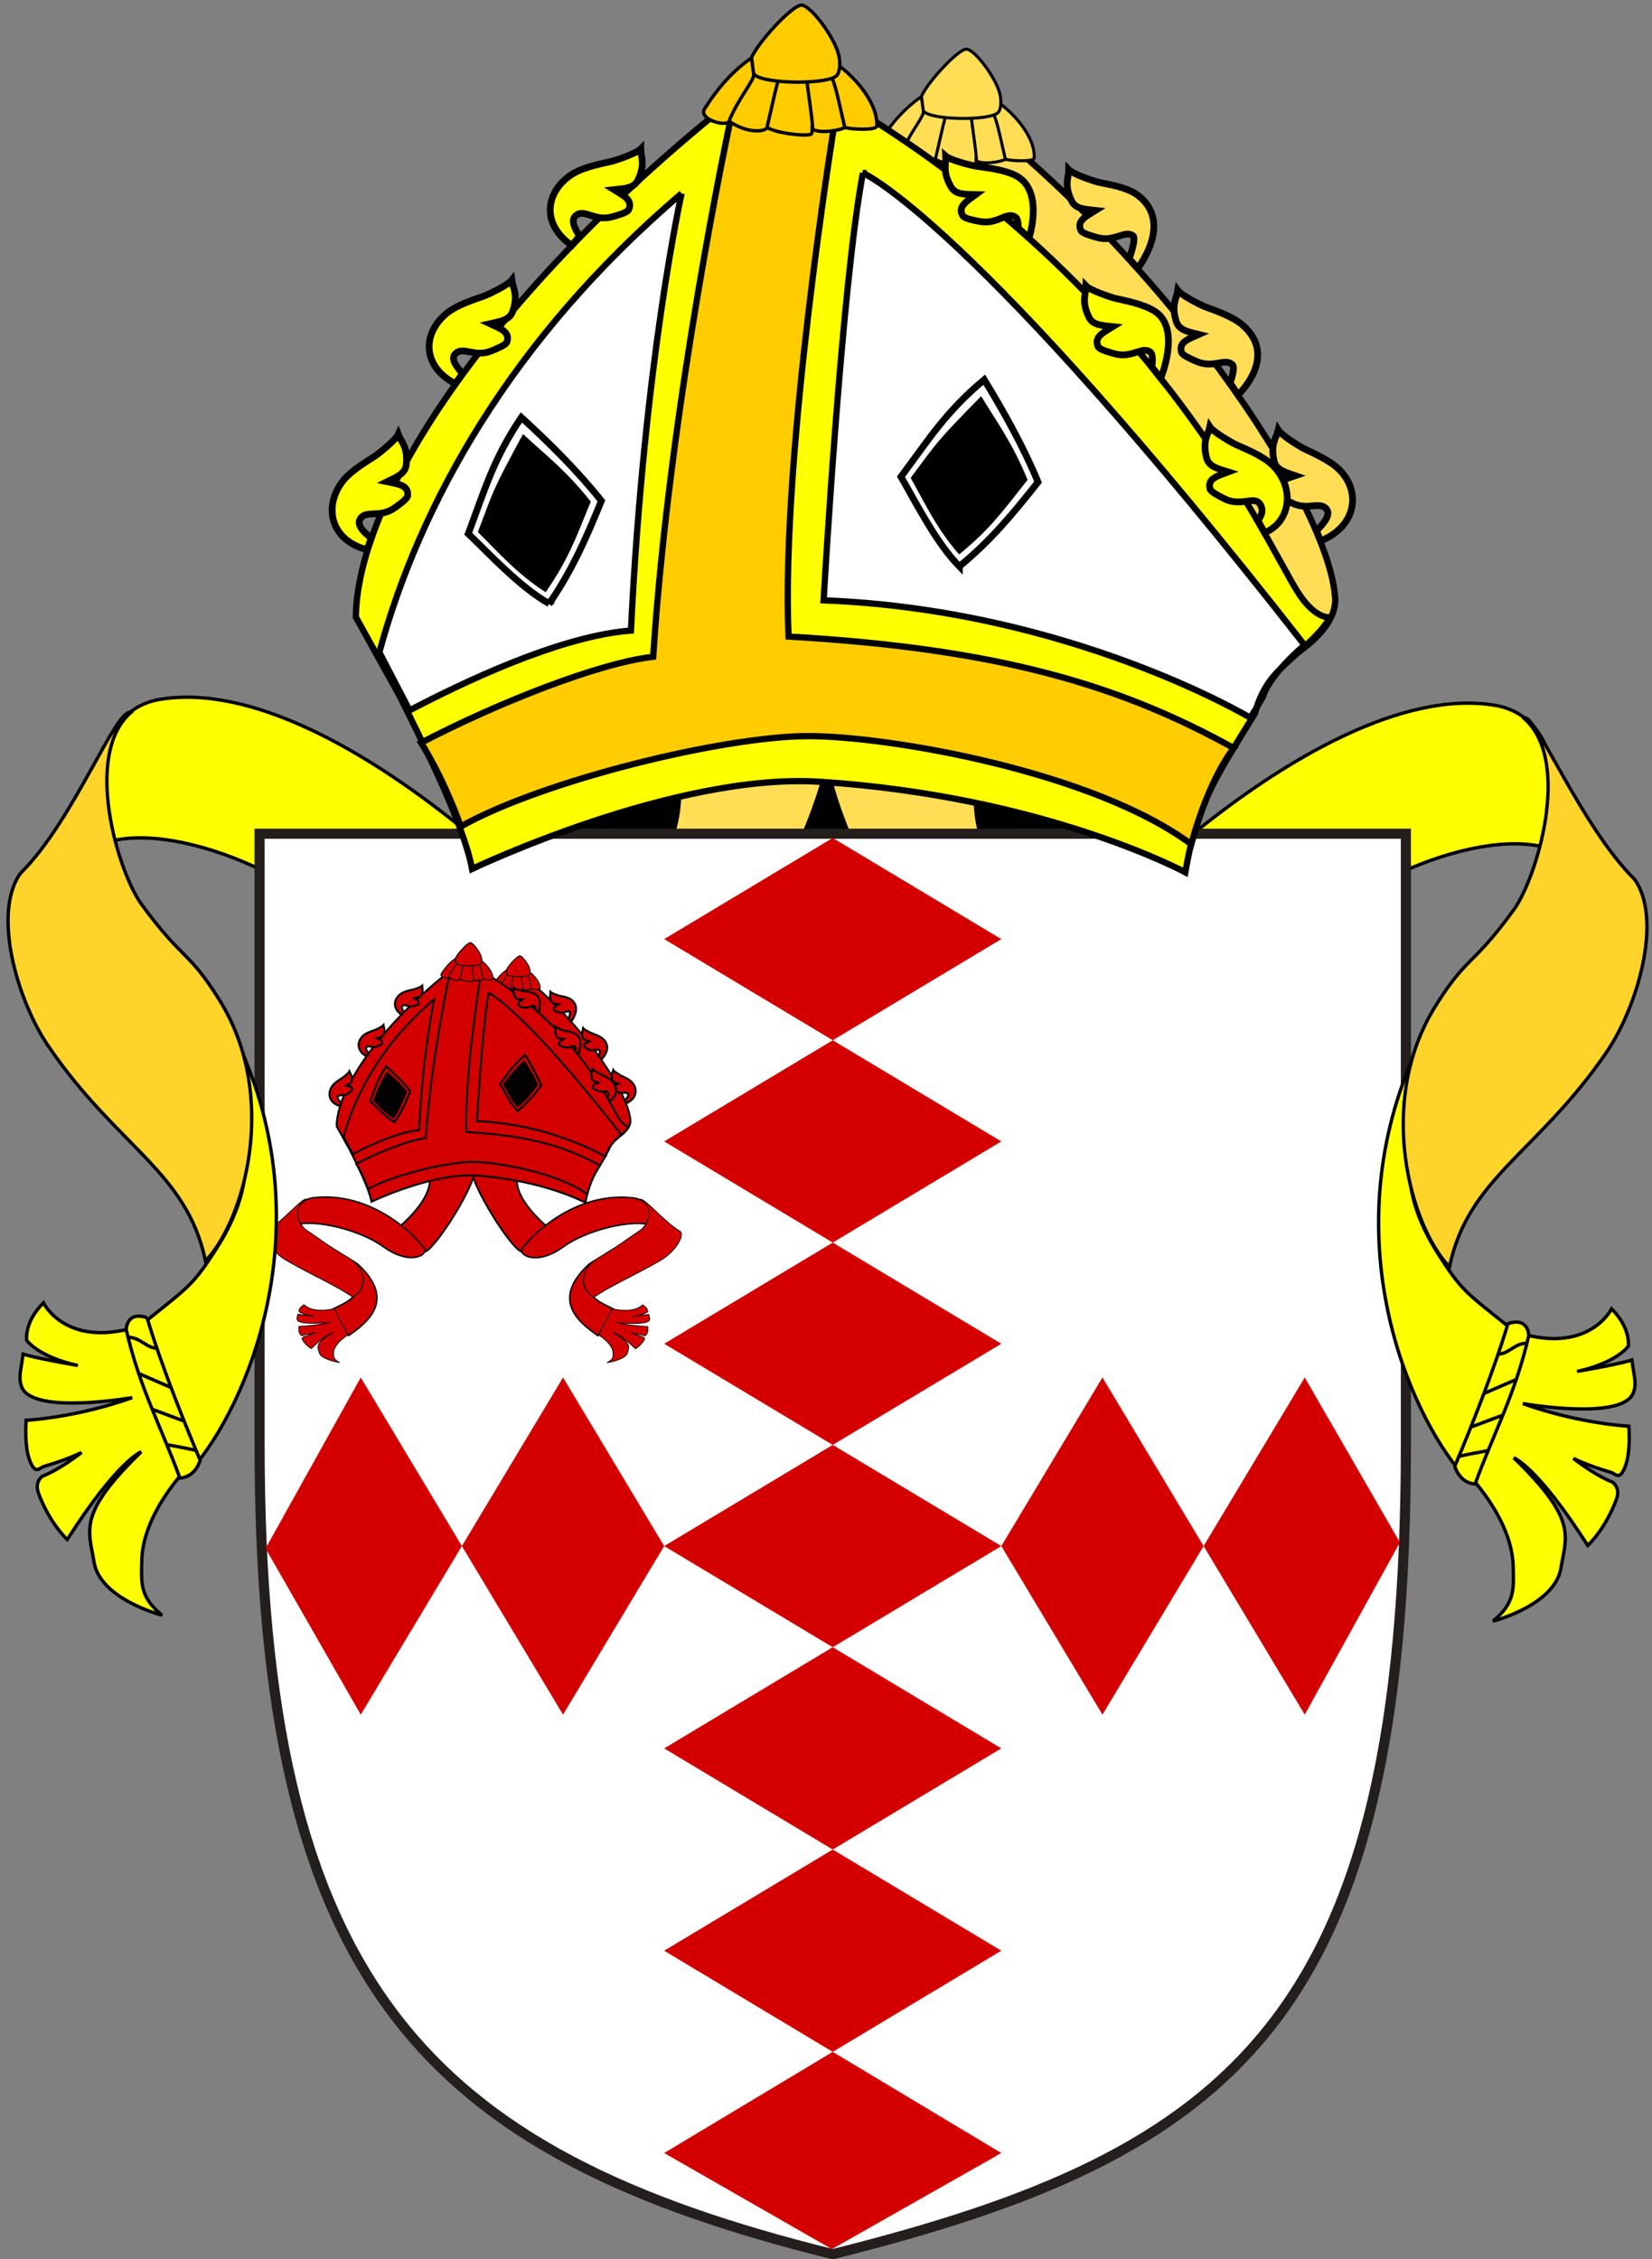 <?xml version="1.0" encoding="UTF-8" standalone="no"?>
<!-- Created with Inkscape (http://www.inkscape.org/) -->

<svg
   xmlns:dc="http://purl.org/dc/elements/1.1/"
   xmlns:cc="http://creativecommons.org/ns#"
   xmlns:rdf="http://www.w3.org/1999/02/22-rdf-syntax-ns#"
   xmlns:svg="http://www.w3.org/2000/svg"
   xmlns="http://www.w3.org/2000/svg"
   xmlns:sodipodi="http://sodipodi.sourceforge.net/DTD/sodipodi-0.dtd"
   xmlns:inkscape="http://www.inkscape.org/namespaces/inkscape"
   version="1.0"
   width="490"
   height="670"
   id="svg4872"
   sodipodi:version="0.32"
   inkscape:version="0.48.4 r9939"
   sodipodi:docname="Diocese of Southwark work.svg">
  <rect width="100%" height="100%" fill="#808080" stroke="none"/>
  <sodipodi:namedview
     inkscape:window-height="1005"
     inkscape:window-width="1920"
     inkscape:pageshadow="2"
     inkscape:pageopacity="0.0"
     borderopacity="1.0"
     bordercolor="#666666"
     pagecolor="#ffffff"
     id="base"
     inkscape:zoom="1"
     inkscape:cx="143.13782"
     inkscape:cy="352.75812"
     inkscape:window-x="-9"
     inkscape:window-y="-9"
     inkscape:current-layer="svg4872"
     showgrid="false"
     inkscape:window-maximized="1"
     showguides="true"
     inkscape:guide-bbox="true">
    <inkscape:grid
       type="xygrid"
       id="grid3043"
       empspacing="5"
       visible="true"
       enabled="true"
       snapvisiblegridlinesonly="true" />
  </sodipodi:namedview>
  <defs
     id="defs4874" />
  <path
     sodipodi:type="arc"
     style="fill:#000000;fill-opacity:1;stroke:none"
     id="path3648"
     sodipodi:cx="259"
     sodipodi:cy="312"
     sodipodi:rx="103"
     sodipodi:ry="33"
     d="m 362,312 a 103,33 0 1 1 -206,0 103,33 0 1 1 206,0 z"
     transform="translate(-15,-58.5)" />
  <g
     transform="matrix(5.319,0,0,5.319,-9.412,3.316)"
     style="fill:#f7d917;fill-opacity:1;stroke:#000000;stroke-width:0.35;stroke-miterlimit:4;stroke-opacity:1;stroke-dasharray:none"
     id="g2081-4">
    <a
       transform="translate(0,0.746)"
       style="fill:#f7d917;fill-opacity:1;stroke:#000000;stroke-width:0.35;stroke-miterlimit:4;stroke-opacity:1;stroke-dasharray:none"
       id="a2083-46" />
    <path
       inkscape:connector-curvature="0"
       d="m 30.155,57.166 8.389,1.928 c 1.433,0.329 8.333,-11.987 9.345,-16.867 l -8.326,0.913 c 0.452,5.362 -6.446,11.716 -9.409,14.027 z"
       style="fill:#ffdd55;fill-opacity:1;fill-rule:evenodd;stroke:#000000;stroke-width:0.35;stroke-linecap:butt;stroke-linejoin:miter;stroke-miterlimit:4;stroke-opacity:1;stroke-dasharray:none"
       id="path2087-0"
       sodipodi:nodetypes="csccc" />
    <path
       style="fill:#ffff00;fill-opacity:1;fill-rule:evenodd;stroke:#000000;stroke-width:0.188;stroke-linecap:butt;stroke-linejoin:miter;stroke-miterlimit:4;stroke-opacity:1;stroke-dasharray:none"
       d="m 6.957,46.652 c 3.567,-1.924 12.037,1.32 16.427,6.466 5.103,5.983 16.569,7.039 15.812,5.319 C 36.94,53.316 20.863,36.67 10.691,38.37 8.552,38.727 7.413,40.597 7.409,42.998 z"
       id="path2089-6"
       inkscape:connector-curvature="0"
       sodipodi:nodetypes="cssscc" />
  </g>
  <g
     transform="matrix(-5.319,0,0,5.319,500.294,5.079)"
     style="fill:#f7d917;fill-opacity:1;stroke:#000000;stroke-width:0.35;stroke-miterlimit:4;stroke-opacity:1;stroke-dasharray:none"
     id="g2081-4-6">
    <a
       transform="translate(0,0.746)"
       style="fill:#f7d917;fill-opacity:1;stroke:#000000;stroke-width:0.35;stroke-miterlimit:4;stroke-opacity:1;stroke-dasharray:none"
       id="a2083-46-5" />
    <path
       inkscape:connector-curvature="0"
       d="m 30.155,57.166 8.389,1.928 c 1.433,0.329 8.333,-11.987 9.345,-16.867 l -8.326,0.913 c 0.452,5.362 -6.446,11.716 -9.409,14.027 z"
       style="fill:#ffdd55;fill-opacity:1;fill-rule:evenodd;stroke:#000000;stroke-width:0.35;stroke-linecap:butt;stroke-linejoin:miter;stroke-miterlimit:4;stroke-opacity:1;stroke-dasharray:none"
       id="path2087-0-7"
       sodipodi:nodetypes="csccc" />
    <path
       style="fill:#ffff00;fill-opacity:1;fill-rule:evenodd;stroke:#000000;stroke-width:0.188;stroke-linecap:butt;stroke-linejoin:miter;stroke-miterlimit:4;stroke-opacity:1;stroke-dasharray:none"
       d="m 6.957,46.652 c 3.567,-1.924 12.037,1.32 16.427,6.466 5.103,5.983 16.569,7.039 15.812,5.319 C 36.94,53.316 20.863,36.67 10.691,38.37 8.552,38.727 7.413,40.597 7.409,42.998 z"
       id="path2089-6-5"
       inkscape:connector-curvature="0"
       sodipodi:nodetypes="cssscc" />
  </g>
  <path
     id="path11078"
     style="fill:#ffffff;fill-opacity:1;fill-rule:evenodd;stroke:#241f1c;stroke-width:3;stroke-linecap:butt;stroke-linejoin:miter;stroke-miterlimit:4;stroke-opacity:1;stroke-dasharray:none"
     d="m 77,247.25 340,0 0,181.25 c 0,170 -50.616,210.15 -170,240 -120.616,-29.85 -170,-80 -170,-240 z"
     inkscape:connector-curvature="0"
     sodipodi:nodetypes="ccscsc" />
  <g
     transform="matrix(4.989,1.337,-1.377,5.138,-855.593,-319.79)"
     style="fill:#f7d917;fill-opacity:1;stroke-width:0.355;stroke-miterlimit:4;stroke-dasharray:none"
     id="g2091-6">
    <g
       transform="matrix(0.94,0,0,1,4.152,-2.017)"
       style="fill:#f7d917;fill-opacity:1;stroke-width:0.366;stroke-miterlimit:4;stroke-dasharray:none"
       id="g2095-1" />
  </g>
  <g
     transform="matrix(-5.319,0,0,5.319,492.815,3.316)"
     style="fill:#f7d917;fill-opacity:1;stroke:#000000;stroke-width:0.35;stroke-miterlimit:4;stroke-opacity:1;stroke-dasharray:none"
     id="g2113-4">
    <a
       transform="translate(0,0.746)"
       style="fill:#f7d917;fill-opacity:1;stroke:#000000;stroke-width:0.35;stroke-miterlimit:4;stroke-opacity:1;stroke-dasharray:none"
       id="a2115-9" />
  </g>
  <g
     transform="matrix(-4.989,1.337,1.377,5.138,1338.996,-319.79)"
     style="fill:#f7d917;fill-opacity:1;stroke-width:0.355;stroke-miterlimit:4;stroke-dasharray:none"
     id="g2123-6">
    <g
       transform="matrix(0.94,0,0,1,4.152,-2.017)"
       style="fill:#f7d917;fill-opacity:1;stroke-width:0.366;stroke-miterlimit:4;stroke-dasharray:none"
       id="g2127-3" />
  </g>
  <path
     style="fill:#ffff00;stroke:#000000;stroke-width:1px;stroke-linecap:butt;stroke-linejoin:miter;stroke-opacity:1"
     d="m 42.748,392.739 c -22.804,8.132 -29.875,-6.364 -29.875,-6.364 -5.834,5.834 -4.95,11.137 -4.95,11.137 4.596,5.48 15.203,7.425 15.203,7.425 -12.551,-2.121 -16.263,-3.359 -16.263,-3.359 -0.639,4.671 -1.542,7.159 -0.354,9.899 3.534,8.15 32.704,3.005 32.704,3.005 -16.794,6.01 -31.466,6.718 -31.466,6.718 -0.236,4.184 -0.194,9.298 1.414,12.728 1.562,3.33 2.524,1.328 4.066,0.884 6.802,-1.957 10.96,-4.066 10.96,-4.066 -7.071,5.48 -11.667,7.071 -11.667,7.071 -1.591,1.414 -1.801,3.149 -1.061,5.127 3.371,9.008 8.485,13.612 8.485,13.612 15.026,-23.511 21.92,-25.986 21.92,-25.986 -18.915,18.385 -15.56,23.056 -13.965,32.704 1.825,11.043 20.153,15.733 20.153,15.733 -6.697,-5.455 -6.124,-9.751 -6.01,-16.087 0.265,-14.756 14.319,-28.461 14.319,-28.461 z"
     id="path3137-8"
     inkscape:connector-curvature="0"
     sodipodi:nodetypes="cccccsccssccsccscscc" />
  <path
     style="fill:#d40000;fill-opacity:1;stroke:none"
     d="m 247,308.5 -50,-30 50,-30 50,30 z"
     id="path3032"
     inkscape:connector-curvature="0"
     sodipodi:nodetypes="ccccc" />
  <path
     style="fill:#d40000;fill-opacity:1;stroke:none"
     d="m 247,368.5 -50,-30 50,-30 50,30 z"
     id="path3032-7"
     inkscape:connector-curvature="0"
     sodipodi:nodetypes="ccccc" />
  <path
     style="fill:#d40000;fill-opacity:1;stroke:none"
     d="m 247,428.5 -50,-30 50,-30 50,30 z"
     id="path3032-4"
     inkscape:connector-curvature="0"
     sodipodi:nodetypes="ccccc" />
  <path
     style="fill:#d40000;fill-opacity:1;stroke:none"
     d="m 247,488.5 -50,-30 50,-30 50,30 z"
     id="path3032-0"
     inkscape:connector-curvature="0"
     sodipodi:nodetypes="ccccc" />
  <path
     style="fill:#d40000;fill-opacity:1;stroke:none"
     d="m 247,548.5 -50,-30 50,-30 50,30 z"
     id="path3032-9"
     inkscape:connector-curvature="0"
     sodipodi:nodetypes="ccccc" />
  <path
     style="fill:#d40000;fill-opacity:1;stroke:none"
     d="m 247,608.5 -50,-30 50,-30 50,30 z"
     id="path3032-48"
     inkscape:connector-curvature="0"
     sodipodi:nodetypes="ccccc" />
  <path
     style="fill:#d40000;fill-opacity:1;stroke:none"
     d="M 246.75,667 197,638.5 l 50,-30 50,30 z"
     id="path3032-8"
     inkscape:connector-curvature="0"
     sodipodi:nodetypes="ccccc" />
  <path
     style="fill:#d40000;fill-opacity:1;stroke:none"
     d="m 327,508.5 -30,-50 30,-50 30,50 z"
     id="path3032-0-2"
     inkscape:connector-curvature="0"
     sodipodi:nodetypes="ccccc" />
  <path
     style="fill:#d40000;fill-opacity:1;stroke:none"
     d="m 387,508.5 -30,-50 30,-50 28.232,48.939 z"
     id="path3032-0-4"
     inkscape:connector-curvature="0"
     sodipodi:nodetypes="ccccc" />
  <path
     style="fill:#d40000;fill-opacity:1;stroke:none"
     d="M 107,508.5 78.768,459.207 107,408.5 l 30,50 z"
     id="path3032-0-2-5"
     inkscape:connector-curvature="0"
     sodipodi:nodetypes="ccccc" />
  <path
     style="fill:#d40000;fill-opacity:1;stroke:none"
     d="m 167,508.5 -30,-50 30,-50 30,50 z"
     id="path3032-0-4-5"
     inkscape:connector-curvature="0"
     sodipodi:nodetypes="ccccc" />
  <g
     style="fill:#ffcc00;stroke:#000000;stroke-width:0.35;stroke-miterlimit:4;stroke-opacity:1;stroke-dasharray:none"
     id="g3061"
     transform="matrix(5.319,0,0,5.319,536.136,-18.299)" />
  <g
     id="g3832"
     transform="translate(-3,-31.5)" />
  <g
     transform="matrix(0.961,0.277,-0.277,0.961,201.121,-235.465)"
     id="g3832-7" />
  <path
     sodipodi:nodetypes="csccc"
     id="path2087-5-9"
     style="fill:#d40000;fill-opacity:1;fill-rule:evenodd;stroke:#000000;stroke-width:0.519;stroke-linecap:butt;stroke-linejoin:miter;stroke-miterlimit:4;stroke-opacity:1;stroke-dasharray:none"
     d="m 168.373,368.563 -13.405,2.652 c -2.29,0.453 -13.316,-16.491 -14.933,-23.205 l 13.303,1.255 c -0.722,7.377 10.299,16.118 15.034,19.297 z"
     inkscape:connector-curvature="0" />
  <g
     id="g3297"
     transform="matrix(0.3,0,0,0.3,32.638,404.618)">
    <path
       id="path2147-1"
       style="fill:#d40000;fill-opacity:1;fill-rule:evenodd;stroke:#000000;stroke-width:1.862;stroke-linecap:butt;stroke-linejoin:miter;stroke-miterlimit:4;stroke-opacity:1;stroke-dasharray:none"
       d="m 274.603,-228.359 c 22.489,-55.56 108.32,-164.321 125.152,-162.109 63.853,47.341 113.379,121.614 114.8,149.856 -0.301,26.748 -96.228,47.798 -138.576,45.282 l -66.804,-3.969 z"
       inkscape:connector-curvature="0"
       sodipodi:nodetypes="cccscc" />
    <g
       style="fill:#d40000;fill-opacity:1"
       transform="matrix(0.9,0,0,0.9,-785.594,-414.675)"
       id="g4047-1-7">
      <path
         sodipodi:nodetypes="ccccccsscccsccccccccccccc"
         inkscape:connector-curvature="0"
         id="path3992-1-4"
         transform="translate(-20.25,-18.25)"
         d="m 1321.938,64.312 c 2.631,-6.258 6.768,-11.099 7.156,-13.125 m 0,0 -0.031,-0.906 c 0.091,0.283 0.221,0.533 0.406,0.688 3.32,2.753 21.895,2.849 24.312,0.125 0.965,-1.087 1.085,-4.017 0.5,-6.25 -1.435,-5.475 -8.309,-14.5 -10.969,-14.594 -2.774,-0.098 -13.269,11.422 -14.875,15.688 0.422,2.997 0.427,2.715 0.594,4.25 L 1328.5,45.875 c -5.245,3.616 -9.661,8.391 -13.938,15.094 -1.97,3.088 6.269,5.506 7.25,3.719 6.058,4.039 11.034,2.93 11.297,1.812 2.038,1.504 10.633,2.788 13.016,2.031 0.25,-0.079 0.347,-0.7 0.344,-1.625 1.8,1.577 8.326,0.521 9.625,-0.375 2.153,0.599 9.445,0.891 9.531,-0.406 0.403,-6.056 -5.34,-13.5 -11.188,-17.875 m -21.312,17.969 c 1.071,-4.413 2.196,-9.862 3.156,-13.344 m 19.813,13.406 c -0.769,-2.925 -2.501,-11.909 -3.688,-14.188 m -5.812,14.688 c -0.117,-3.34 -1.349,-10.637 -1.625,-13.594"
         style="fill:#d40000;fill-opacity:1;stroke:#000000;stroke-width:1px;stroke-linecap:butt;stroke-linejoin:miter;stroke-opacity:1" />
    </g>
    <path
       sodipodi:nodetypes="ccscccccc"
       inkscape:connector-curvature="0"
       id="path3079-0"
       d="m 226.888,-231.173 c 13.409,23.818 15.323,28.561 15.323,28.561 67.322,-30.743 90.229,-31.625 96.49,-32.157 22.854,-1.941 86.128,3.412 149.01,32.419 4.672,-9.495 6.793,-12.677 6.793,-12.677 7.343,-10.818 13.884,-13.646 13.884,-13.646 -72.3,-110.438 -137,-146.5 -137,-146.5 -38.782,-0.096 -46.5,4.5 -46.5,4.5 -66.534,46.869 -98,139.5 -98,139.5 z"
       style="fill:#d40000;fill-opacity:1;stroke:#000000;stroke-width:1px;stroke-linecap:butt;stroke-linejoin:miter;stroke-opacity:1" />
    <g
       style="fill:#d40000;fill-opacity:1"
       id="g4022-9"
       transform="translate(-442.612,-435.173)">
      <g
         style="fill:#d40000;fill-opacity:1"
         id="g3919-4">
        <g
           id="g2077-8"
           style="fill:#d40000;fill-opacity:1;stroke-width:0.35;stroke-miterlimit:4;stroke-dasharray:none"
           transform="matrix(5.319,0,0,5.319,-602.552,-60.705)">
          <g
             id="g2079-8"
             style="fill:#d40000;fill-opacity:1;stroke-width:0.35;stroke-miterlimit:4;stroke-dasharray:none">
            <g
               id="g2081-2"
               style="fill:#d40000;fill-opacity:1;stroke:#000000;stroke-width:0.35;stroke-miterlimit:4;stroke-opacity:1;stroke-dasharray:none"
               transform="translate(216.353,15.512)">
              <a
                 id="a2083-4"
                 style="fill:#d40000;fill-opacity:1;stroke:#000000;stroke-width:0.35;stroke-miterlimit:4;stroke-opacity:1;stroke-dasharray:none"
                 transform="translate(0,0.746)" />
              <path
                 sodipodi:nodetypes="csccc"
                 id="path2087-5"
                 style="fill:#d40000;fill-opacity:1;fill-rule:evenodd;stroke:#000000;stroke-width:0.325;stroke-linecap:butt;stroke-linejoin:miter;stroke-miterlimit:4;stroke-opacity:1;stroke-dasharray:none"
                 d="m 30.143,55.095 8.401,1.662 c 1.435,0.284 8.345,-10.335 9.358,-14.542 l -8.337,0.787 c 0.452,4.623 -6.455,10.101 -9.422,12.094 z"
                 inkscape:connector-curvature="0" />
              <path
                 sodipodi:nodetypes="ssccscssss"
                 id="path2089-5"
                 style="fill:#d40000;fill-opacity:1;fill-rule:evenodd;stroke:#000000;stroke-width:0.275;stroke-linecap:butt;stroke-linejoin:miter;stroke-miterlimit:4;stroke-opacity:1;stroke-dasharray:none"
                 d="m 18.452,54.403 c 2.91,1.851 12.282,5.977 7.335,10.395 -1.481,1.322 -1.786,1.422 -4.173,2.61 l 2.899,4.956 c 3.063,-2.181 9.005,-6.349 1.865,-13.111 -2.054,-1.945 -14.7,-6.028 -11.919,-7.417 3.574,-1.188 12.058,0.815 16.455,3.993 5.112,3.695 8.437,1.445 7.678,0.382 -2.259,-3.163 -10.203,-10.54 -20.393,-9.49 -4.284,0.441 -4.564,4.619 0.251,7.682 z"
                 inkscape:connector-curvature="0" />
            </g>
            <g
               id="g2091-1"
               style="fill:#d40000;fill-opacity:1;stroke-width:0.355;stroke-miterlimit:4;stroke-dasharray:none"
               transform="matrix(0.938,0.251,-0.259,0.966,57.265,-45.235)">
              <g
                 id="g2095-7"
                 style="fill:#d40000;fill-opacity:1;stroke-width:0.366;stroke-miterlimit:4;stroke-dasharray:none"
                 transform="matrix(0.94,0,0,1,4.152,-2.017)" />
            </g>
          </g>
          <g
             id="g2111-1"
             style="fill:#d40000;fill-opacity:1;stroke-width:0.35;stroke-miterlimit:4;stroke-dasharray:none"
             transform="matrix(-1,0,0,1,527.128,0)">
            <g
               id="g2113-1"
               style="fill:#d40000;fill-opacity:1;stroke:#000000;stroke-width:0.35;stroke-miterlimit:4;stroke-opacity:1;stroke-dasharray:none"
               transform="translate(216.353,15.512)">
              <a
                 id="a2115-52"
                 style="fill:#d40000;fill-opacity:1;stroke:#000000;stroke-width:0.35;stroke-miterlimit:4;stroke-opacity:1;stroke-dasharray:none"
                 transform="translate(0,0.746)" />
            </g>
            <g
               id="g2123-7"
               style="fill:#d40000;fill-opacity:1;stroke-width:0.355;stroke-miterlimit:4;stroke-dasharray:none"
               transform="matrix(0.938,0.251,-0.259,0.966,57.265,-45.235)">
              <g
                 id="g2127-6"
                 style="fill:#d40000;fill-opacity:1;stroke-width:0.366;stroke-miterlimit:4;stroke-dasharray:none"
                 transform="matrix(0.94,0,0,1,4.152,-2.017)" />
            </g>
          </g>
        </g>
        <path
           sodipodi:nodetypes="sccsscs"
           inkscape:connector-curvature="0"
           id="path3049-14"
           d="m 617.96,332.969 c -15.938,-8.806 -26.03,-26.151 -20.188,-29.694 15.935,-9.666 35.535,-33.697 38.959,-31.223 -14.285,7.715 -7.928,25.147 -0.708,29.913 13.34,8.806 23.584,17.065 40.021,26.419 24.836,14.134 17.472,34.934 6.552,40.284 -17.59,-12.045 -38.191,-20.488 -64.636,-35.699 z"
           style="fill:#d40000;fill-opacity:1;stroke:#000000;stroke-width:0.787px;stroke-linecap:butt;stroke-linejoin:miter;stroke-opacity:1" />
        <path
           sodipodi:nodetypes="cccccsccssccsccscscc"
           inkscape:connector-curvature="0"
           id="path3137-2"
           d="m 664.356,380.13 c -22.844,5.022 -29.927,-3.93 -29.927,-3.93 -5.844,3.603 -4.958,6.878 -4.958,6.878 4.604,3.384 15.229,4.585 15.229,4.585 -12.573,-1.31 -16.292,-2.074 -16.292,-2.074 -0.64,2.884 -1.545,4.421 -0.354,6.114 3.54,5.033 32.761,1.856 32.761,1.856 -16.823,3.712 -31.521,4.148 -31.521,4.148 -0.236,2.584 -0.195,5.742 1.417,7.86 1.565,2.057 2.528,0.82 4.073,0.546 6.813,-1.209 10.979,-2.511 10.979,-2.511 -7.083,3.384 -11.688,4.367 -11.688,4.367 -1.594,0.873 -1.804,1.944 -1.063,3.166 3.377,5.563 8.5,8.406 8.5,8.406 15.052,-14.52 21.958,-16.048 21.958,-16.048 -18.948,11.354 -15.587,14.239 -13.99,20.196 1.828,6.82 20.188,9.716 20.188,9.716 -6.709,-3.369 -6.135,-6.022 -6.021,-9.934 0.265,-9.113 14.344,-17.576 14.344,-17.576 z"
           style="fill:#d40000;fill-opacity:1;stroke:#000000;stroke-width:0.787px;stroke-linecap:butt;stroke-linejoin:miter;stroke-opacity:1" />
      </g>
      <g
         style="fill:#d40000;fill-opacity:1"
         transform="matrix(-1,0,0,1,1609.301,0)"
         id="g3919-1-7">
        <g
           id="g2077-7-6"
           style="fill:#d40000;fill-opacity:1;stroke-width:0.35;stroke-miterlimit:4;stroke-dasharray:none"
           transform="matrix(5.319,0,0,5.319,-602.552,-60.705)">
          <g
             id="g2079-4-1"
             style="fill:#d40000;fill-opacity:1;stroke-width:0.35;stroke-miterlimit:4;stroke-dasharray:none">
            <g
               id="g2081-0-8"
               style="fill:#d40000;fill-opacity:1;stroke:#000000;stroke-width:0.35;stroke-miterlimit:4;stroke-opacity:1;stroke-dasharray:none"
               transform="translate(216.353,15.512)">
              <a
                 id="a2083-9-9"
                 style="fill:#d40000;fill-opacity:1;stroke:#000000;stroke-width:0.35;stroke-miterlimit:4;stroke-opacity:1;stroke-dasharray:none"
                 transform="translate(0,0.746)" />
            </g>
            <g
               id="g2091-8-9"
               style="fill:#d40000;fill-opacity:1;stroke-width:0.355;stroke-miterlimit:4;stroke-dasharray:none"
               transform="matrix(0.938,0.251,-0.259,0.966,57.265,-45.235)">
              <g
                 id="g2095-2-5"
                 style="fill:#d40000;fill-opacity:1;stroke-width:0.366;stroke-miterlimit:4;stroke-dasharray:none"
                 transform="matrix(0.94,0,0,1,4.152,-2.017)" />
            </g>
          </g>
          <g
             id="g2111-4-4"
             style="fill:#d40000;fill-opacity:1;stroke-width:0.35;stroke-miterlimit:4;stroke-dasharray:none"
             transform="matrix(-1,0,0,1,527.128,0)">
            <g
               id="g2113-5-3"
               style="fill:#d40000;fill-opacity:1;stroke:#000000;stroke-width:0.35;stroke-miterlimit:4;stroke-opacity:1;stroke-dasharray:none"
               transform="translate(216.353,15.512)">
              <a
                 id="a2115-5-1"
                 style="fill:#d40000;fill-opacity:1;stroke:#000000;stroke-width:0.35;stroke-miterlimit:4;stroke-opacity:1;stroke-dasharray:none"
                 transform="translate(0,0.746)" />
            </g>
            <g
               id="g2123-1-2"
               style="fill:#d40000;fill-opacity:1;stroke-width:0.355;stroke-miterlimit:4;stroke-dasharray:none"
               transform="matrix(0.938,0.251,-0.259,0.966,57.265,-45.235)">
              <g
                 id="g2127-7-3"
                 style="fill:#d40000;fill-opacity:1;stroke-width:0.366;stroke-miterlimit:4;stroke-dasharray:none"
                 transform="matrix(0.94,0,0,1,4.152,-2.017)" />
            </g>
          </g>
        </g>
      </g>
    </g>
    <g
       transform="matrix(5.319,0,0,5.319,96.525,-421.972)"
       id="g3061-4"
       style="fill:#d40000;fill-opacity:1;stroke:#000000;stroke-width:0.35;stroke-miterlimit:4;stroke-opacity:1;stroke-dasharray:none">
      <path
         sodipodi:nodetypes="ccccsccscsccccccccccccc"
         inkscape:connector-curvature="0"
         id="path2149-7-2"
         transform="matrix(0.188,0,0,0.188,-101.362,-2.482)"
         d="m 791.781,36.094 c -77.332,57.788 -124.636,124.565 -125.125,163.625 l 13.062,23.562 c 5.969,12.041 18.938,37.584 21.406,51.125 0,0 60.055,-28.632 103.156,-25.844 66.678,4.314 108.406,26.844 108.406,26.844 3.399,-19.777 8.267,-27.048 20.718,-47.222 0,0 1.258,-6.656 6.521,-12.12 5.263,-5.464 12.409,-10.444 15.699,-16.282 0,0 -4.195,0.768 -9.312,-7.062 C 936.119,177.12 900.496,92.48 791.781,36.094 z m 25.278,31.932 c 0,0 32.169,13.609 130.987,140.005 0,0 -10.238,8.472 -12.359,15.366 0,0 -1.938,3.364 -3.706,6.192 0,0 -53.393,-32.002 -126.578,-34.831 0,0 5.292,-93.321 11.656,-126.732 z m -53.778,6.068 c 0,0 -11.083,49.261 -15.031,129.625 -18.019,1.401 -42.524,11.594 -65.344,23.5 -0.161,-0.067 -0.339,-0.121 -0.5,-0.188 l -8.781,-16.875 c 11.857,-43.585 38.908,-92.831 89.656,-136.062 z"
         style="fill:#d40000;fill-opacity:1;fill-rule:evenodd;stroke:#000000;stroke-width:1.862;stroke-linecap:butt;stroke-linejoin:miter;stroke-miterlimit:4;stroke-opacity:1;stroke-dasharray:none" />
    </g>
    <path
       sodipodi:nodetypes="cssccsccscc"
       inkscape:connector-curvature="0"
       id="path3069-1-4-7"
       d="m 228.594,-258.867 c -1.383,-1.158 -4.71,-3.67 -3.156,-5.859 1.805,-2.543 5.705,0.009 10.147,-3.134 1.897,-1.342 3.498,-2.598 3.818,-3.461 0.392,-3.327 -2.779,-3.556 -6.116,-4.262 2.841,-1.405 5.451,-2.387 5.716,-5.094 0.517,-5.272 -1.538,-6.74 -2.374,-8.966 -0.681,1.541 -5.268,5.322 -6.841,6.398 -1.82,1.235 -7.243,4.291 -9.796,7.71 -5.595,7.491 -3.407,17.319 7.381,20.118 z"
       style="fill:#d40000;fill-opacity:1;stroke:#000000;stroke-width:2;stroke-linecap:butt;stroke-linejoin:miter;stroke-miterlimit:4;stroke-opacity:1;stroke-dasharray:none" />
    <path
       sodipodi:nodetypes="cssccsccscc"
       inkscape:connector-curvature="0"
       id="path3069-1-7-7"
       d="m 255.669,-307.642 c -1.08,-1.445 -3.984,-4.266 -1.969,-6.04 2.341,-2.061 5.55,1.318 10.595,-0.721 2.154,-0.871 4.001,-1.726 4.511,-2.492 1.145,-3.148 -1.888,-4.099 -4.974,-5.552 3.087,-0.715 5.853,-1.071 6.733,-3.646 1.713,-5.012 0.05,-6.913 -0.252,-9.271 -1.017,1.343 -6.349,3.97 -8.127,4.656 -2.055,0.784 -8.034,2.514 -11.305,5.255 -7.165,6.006 -7.206,15.601 2.651,20.802 z"
       style="fill:#d40000;fill-opacity:1;stroke:#000000;stroke-width:2;stroke-linecap:butt;stroke-linejoin:miter;stroke-miterlimit:4;stroke-opacity:1;stroke-dasharray:none" />
    <path
       sodipodi:nodetypes="cssccsccscc"
       inkscape:connector-curvature="0"
       id="path3069-1-9"
       d="m 290.384,-348.418 c -0.903,-1.562 -3.093,-4.751 -0.884,-6.276 2.567,-1.771 5.357,1.962 10.607,0.53 2.241,-0.611 4.176,-1.244 4.773,-1.945 1.507,-2.992 -1.393,-4.293 -4.287,-6.099 3.15,-0.347 5.939,-0.376 7.115,-2.828 2.291,-4.776 0.863,-6.859 0.84,-9.237 -1.168,1.214 -6.772,3.196 -8.618,3.668 -2.133,0.537 -8.274,1.551 -11.844,3.889 -7.822,5.122 -9.177,14.712 0,21.036 z"
       style="fill:#d40000;fill-opacity:1;stroke:#000000;stroke-width:2;stroke-linecap:butt;stroke-linejoin:miter;stroke-miterlimit:4;stroke-opacity:1;stroke-dasharray:none" />
    <g
       style="fill:#d40000;fill-opacity:1"
       id="g3832-3"
       transform="translate(-442.612,-435.173)">
      <path
         style="fill:#d40000;fill-opacity:1;stroke:#000000;stroke-width:2;stroke-miterlimit:4;stroke-dasharray:none"
         d="m 724,195.75 c -8.667,-4.917 -17.583,-14.583 -24,-20.75 4.833,-12.833 7.417,-22.167 15.75,-34.5 7.833,7.167 16.417,15.583 23.75,24.75 -4.75,11.583 -8.75,20.667 -15.5,30.5 z"
         id="path3043-19"
         inkscape:connector-curvature="0"
         sodipodi:nodetypes="ccccc" />
      <path
         style="fill:#000000;fill-opacity:1;stroke:none"
         d="m 722.964,192.352 c -8.313,-5.27 -13.959,-11.755 -20.111,-17.833 4.833,-12.833 4.25,-12.173 13.381,-29.071 7.833,7.167 12.775,10.861 20.108,20.028 -4.75,11.583 -6.629,17.043 -13.379,26.876 z"
         id="path3043-1-8"
         inkscape:connector-curvature="0"
         sodipodi:nodetypes="ccccc" />
    </g>
    <g
       style="fill:#d40000;fill-opacity:1"
       id="g3832-7-6"
       transform="matrix(0.961,0.277,-0.277,0.961,-238.491,-639.138)">
      <path
         style="fill:#d40000;fill-opacity:1;stroke:#000000;stroke-width:2;stroke-miterlimit:4;stroke-dasharray:none"
         d="m 724,195.75 c -8.667,-4.917 -17.583,-14.583 -24,-20.75 4.833,-12.833 7.417,-22.167 15.75,-34.5 7.833,7.167 16.417,15.583 23.75,24.75 -4.75,11.583 -8.75,20.667 -15.5,30.5 z"
         id="path3043-6-5"
         inkscape:connector-curvature="0"
         sodipodi:nodetypes="ccccc" />
      <path
         style="fill:#000000;fill-opacity:1;stroke:none"
         d="m 722.964,192.352 c -8.313,-5.27 -13.959,-11.755 -20.111,-17.833 4.833,-12.833 4.25,-12.173 13.381,-29.071 7.833,7.167 12.775,10.861 20.108,20.028 -4.75,11.583 -6.629,17.043 -13.379,26.876 z"
         id="path3043-1-9-0"
         inkscape:connector-curvature="0"
         sodipodi:nodetypes="ccccc" />
    </g>
    <path
       inkscape:connector-curvature="0"
       d="m 243.388,-198.173 c 0,0 6.242,9.444 11.788,24.836 24.087,-13.595 77.9,-26.815 103.136,-26.815 23.916,0 84.39,10.474 113.511,32.065 5.471,-20.069 12.619,-28.519 12.619,-28.519 -33.571,-18.571 -69.483,-29.496 -132.054,-33.067 -2.31,-53.917 13.528,-151.474 13.528,-151.474 l -19.372,-0.012 -11.364,-1.789 c 0,0 -17.998,83.412 -22.946,159.275 -15.898,1.755 -46.026,13.594 -68.846,25.5 z"
       style="fill:#d40000;fill-opacity:1;fill-rule:evenodd;stroke:#000000;stroke-width:1.862;stroke-linecap:butt;stroke-linejoin:miter;stroke-miterlimit:4;stroke-opacity:1;stroke-dasharray:none"
       id="path2151-2"
       sodipodi:nodetypes="ccscccccccc" />
    <path
       sodipodi:nodetypes="cssccsccscc"
       inkscape:connector-curvature="0"
       id="path3069-1-0-86"
       d="m 453.42,-341.706 c 0,0 2.236,-6.074 1.131,-6.836 -2.567,-1.771 -5.357,1.962 -10.607,0.53 -2.241,-0.611 -4.176,-1.244 -4.773,-1.945 -1.507,-2.992 1.393,-4.293 4.287,-6.099 -3.15,-0.347 -5.939,-0.376 -7.115,-2.828 -2.291,-4.776 -0.863,-6.859 -0.84,-9.237 1.168,1.214 6.772,3.196 8.618,3.668 2.133,0.537 8.441,1.314 11.844,3.889 10.739,8.127 0,21.655 0,21.655 z"
       style="fill:#d40000;fill-opacity:1;stroke:#000000;stroke-width:2;stroke-linecap:butt;stroke-linejoin:miter;stroke-miterlimit:4;stroke-opacity:1;stroke-dasharray:none" />
    <path
       sodipodi:nodetypes="cssccsccscc"
       inkscape:connector-curvature="0"
       id="path3069-1-0-4-0"
       d="m 483.36,-304.908 c 0,0 1.671,-4.497 0.681,-5.403 -2.3,-2.105 -5.575,1.211 -10.579,-0.925 -2.137,-0.912 -3.967,-1.803 -4.462,-2.579 -1.084,-3.17 1.967,-4.062 5.081,-5.455 -3.073,-0.775 -5.832,-1.184 -6.662,-3.775 -1.616,-5.044 0.083,-6.912 0.431,-9.265 0.991,1.362 6.271,4.092 8.035,4.812 2.04,0.824 7.989,2.663 11.201,5.472 10.76,9.414 -1.374,20.662 -1.374,20.662 z"
       style="fill:#d40000;fill-opacity:1;stroke:#000000;stroke-width:2;stroke-linecap:butt;stroke-linejoin:miter;stroke-miterlimit:4;stroke-opacity:1;stroke-dasharray:none" />
    <path
       sodipodi:nodetypes="cssccsccscc"
       inkscape:connector-curvature="0"
       id="path3069-1-0-8-2"
       d="m 508.987,-261.047 c 1.227,-1.322 4.691,-4.563 2.876,-6.541 -2.109,-2.298 -5.659,0.722 -10.459,-1.842 -2.049,-1.094 -3.795,-2.141 -4.221,-2.957 -0.804,-3.252 2.313,-3.876 5.536,-4.993 -2.994,-1.039 -5.707,-1.687 -6.308,-4.34 -1.172,-5.166 0.684,-6.879 1.235,-9.192 0.869,1.443 5.892,4.622 7.586,5.493 1.96,0.998 7.722,3.352 10.683,6.425 6.487,6.733 4.615,16.827 -5.739,20.952 z"
       style="fill:#d40000;fill-opacity:1;stroke:#000000;stroke-width:2;stroke-linecap:butt;stroke-linejoin:miter;stroke-miterlimit:4;stroke-opacity:1;stroke-dasharray:none" />
    <path
       sodipodi:nodetypes="cssccsccscc"
       inkscape:connector-curvature="0"
       id="path3069-1-0-82-4"
       d="m 420.461,-350.832 c 0,0 0.278,-2.65 -0.884,-3.321 -2.7,-1.56 -5.183,2.384 -10.53,1.377 -2.283,-0.43 -4.262,-0.905 -4.913,-1.556 -1.742,-2.861 1.045,-4.391 3.785,-6.422 -3.168,-0.094 -5.95,0.101 -7.319,-2.25 -2.666,-4.577 -1.409,-6.768 -1.576,-9.14 1.261,1.117 7.006,2.644 8.884,2.967 2.169,0.364 8.372,0.884 12.117,2.929 8.207,4.48 3.716,18.317 3.716,18.317 z"
       style="fill:#d40000;fill-opacity:1;stroke:#000000;stroke-width:2;stroke-linecap:butt;stroke-linejoin:miter;stroke-miterlimit:4;stroke-opacity:1;stroke-dasharray:none" />
    <path
       sodipodi:nodetypes="cssccsccscc"
       inkscape:connector-curvature="0"
       id="path3069-1-0-45-8"
       d="m 460.137,-309.621 c 0,0 0.645,-3.687 -0.46,-4.45 -2.567,-1.771 -5.357,1.962 -10.607,0.53 -2.241,-0.611 -4.176,-1.244 -4.773,-1.945 -1.507,-2.992 1.393,-4.293 4.287,-6.099 -3.15,-0.347 -5.939,-0.376 -7.115,-2.828 -2.291,-4.776 -0.863,-6.859 -0.84,-9.237 1.168,1.214 6.772,3.196 8.618,3.668 2.133,0.537 8.274,1.551 11.844,3.889 7.822,5.122 1.679,19.799 1.679,19.799 z"
       style="fill:#d40000;fill-opacity:1;stroke:#000000;stroke-width:2;stroke-linecap:butt;stroke-linejoin:miter;stroke-miterlimit:4;stroke-opacity:1;stroke-dasharray:none" />
    <path
       sodipodi:nodetypes="cssccsccscc"
       inkscape:connector-curvature="0"
       id="path3069-1-0-5-6"
       d="m 491.559,-264.177 c 0.57,-0.473 2.101,-2.69 0.671,-4.791 -1.754,-2.579 -5.636,0.884 -10.508,-1.539 -2.08,-1.035 -3.855,-2.031 -4.304,-2.834 -0.898,-3.227 2.2,-3.941 5.39,-5.15 -3.023,-0.952 -5.753,-1.522 -6.431,-4.156 -1.32,-5.13 0.485,-6.896 0.97,-9.224 0.91,1.418 6.023,4.451 7.742,5.272 1.988,0.941 7.815,3.129 10.863,6.115 6.678,6.544 5.482,16.789 -2.362,20.017 z"
       style="fill:#d40000;fill-opacity:1;stroke:#000000;stroke-width:2;stroke-linecap:butt;stroke-linejoin:miter;stroke-miterlimit:4;stroke-opacity:1;stroke-dasharray:none" />
    <g
       style="fill:#d40000;fill-opacity:1"
       transform="translate(-966.814,-428.926)"
       id="g4047-5">
      <path
         sodipodi:nodetypes="ccccccsscccsccccccccccccc"
         inkscape:connector-curvature="0"
         id="path3992-0"
         transform="translate(-20.25,-18.25)"
         d="m 1321.938,64.312 c 2.631,-6.258 6.768,-11.099 7.156,-13.125 m 0,0 -0.031,-0.906 c 0.091,0.283 0.221,0.533 0.406,0.688 3.32,2.753 21.895,2.849 24.312,0.125 0.965,-1.087 1.085,-4.017 0.5,-6.25 -1.435,-5.475 -8.309,-14.5 -10.969,-14.594 -2.774,-0.098 -13.269,11.422 -14.875,15.688 0.422,2.997 0.427,2.715 0.594,4.25 L 1328.5,45.875 c -5.245,3.616 -9.661,8.391 -13.938,15.094 -1.97,3.088 6.269,5.506 7.25,3.719 6.058,4.039 11.034,2.93 11.297,1.812 2.038,1.504 10.633,2.788 13.016,2.031 0.25,-0.079 0.347,-0.7 0.344,-1.625 1.8,1.577 8.326,0.521 9.625,-0.375 2.153,0.599 9.445,0.891 9.531,-0.406 0.403,-6.056 -5.34,-13.5 -11.188,-17.875 m -21.312,17.969 c 1.071,-4.413 2.196,-9.862 3.156,-13.344 m 19.813,13.406 c -0.769,-2.925 -2.501,-11.909 -3.688,-14.188 m -5.812,14.688 c -0.117,-3.34 -1.349,-10.637 -1.625,-13.594"
         style="fill:#d40000;fill-opacity:1;stroke:#000000;stroke-width:1px;stroke-linecap:butt;stroke-linejoin:miter;stroke-opacity:1" />
    </g>
  </g>
  <path
     style="fill:#ffff00;fill-opacity:1;fill-rule:evenodd;stroke:#000000;stroke-width:1;stroke-linecap:butt;stroke-linejoin:miter;stroke-miterlimit:4;stroke-opacity:1;stroke-dasharray:none"
     d="m 51.886,307.057 c 2.194,4.983 36.27,25.09 12.754,62.514 -7.363,11.718 -8.776,12.069 -21.448,22.302 l 13.802,43.746 c 16.265,-18.785 38.093,-69.71 14.853,-123.529 z"
     id="path4937"
     inkscape:connector-curvature="0"
     sodipodi:nodetypes="cscccc" />
  <g
     id="g4928"
     transform="translate(-27,6)">
    <path
       sodipodi:nodetypes="ccccc"
       inkscape:connector-curvature="0"
       id="path3141-8"
       d="m 70.631,384.794 c -6.187,-2.121 -6.187,3.536 -6.187,3.536 3.889,17.147 10.607,29.345 15.91,44.017 4.773,-0.354 6.01,-5.303 6.01,-5.303 C 74.525,398.903 70.631,384.794 70.631,384.794 z"
       style="fill:#ffff00;stroke:#000000;stroke-width:1px;stroke-linecap:butt;stroke-linejoin:miter;stroke-opacity:1" />
    <path
       inkscape:connector-curvature="0"
       id="path3143-29"
       d="m 65.328,390.628 c 3.166,0.011 5.237,3.182 8.132,3.182"
       style="fill:none;stroke:#000000;stroke-width:1px;stroke-linecap:butt;stroke-linejoin:miter;stroke-opacity:1" />
    <path
       inkscape:connector-curvature="0"
       id="path3145-1"
       d="m 68.333,401.411 c 9.369,4.066 9.369,4.066 9.369,4.066"
       style="fill:none;stroke:#000000;stroke-width:1px;stroke-linecap:butt;stroke-linejoin:miter;stroke-opacity:1" />
    <path
       inkscape:connector-curvature="0"
       id="path3147-3"
       d="m 72.399,412.018 c 9.369,3.536 9.546,3.536 9.546,3.536"
       style="fill:none;stroke:#000000;stroke-width:1px;stroke-linecap:butt;stroke-linejoin:miter;stroke-opacity:1" />
    <path
       inkscape:connector-curvature="0"
       id="path3149-5"
       d="m 76.642,422.448 c 8.662,1.591 8.662,1.768 8.662,1.768"
       style="fill:none;stroke:#000000;stroke-width:1px;stroke-linecap:butt;stroke-linejoin:miter;stroke-opacity:1" />
  </g>
  <path
     style="fill:#ffd42a;stroke:#000000;stroke-width:1px;stroke-linecap:butt;stroke-linejoin:miter;stroke-opacity:1"
     d="M 14.432,310.371 C 5.022,296.611 -2.302,270.776 6.03,259.038 c 15.908,-15.653 28.37,-49.254 32.787,-47.747 -14.26,12.492 -3.827,47.329 3.146,56.876 12.528,17.151 13.793,13.383 23.202,28.53 17.803,28.662 7.192,65.444 -4.209,77.231 -5.56,-26.504 -26.143,-33.753 -46.523,-63.556 z"
     id="path3049-7"
     inkscape:connector-curvature="0"
     sodipodi:nodetypes="sccsscs" />
  <path
     sodipodi:nodetypes="ssccscssss"
     id="path2089-5-0"
     style="fill:#d40000;fill-opacity:1;fill-rule:evenodd;stroke:#000000;stroke-width:0.439;stroke-linecap:butt;stroke-linejoin:miter;stroke-miterlimit:4;stroke-opacity:1;stroke-dasharray:none"
     d="m 187.027,367.46 c -4.644,2.954 -19.598,9.537 -11.705,16.587 2.363,2.11 2.85,2.269 6.658,4.165 l -4.626,7.908 c -4.888,-3.48 -14.37,-10.131 -2.976,-20.921 3.278,-3.104 23.456,-9.619 19.018,-11.836 -5.702,-1.896 -19.24,1.3 -26.257,6.372 -8.157,5.896 -13.463,2.305 -12.252,0.61 3.605,-5.047 16.281,-16.818 32.541,-15.143 6.837,0.704 7.283,7.37 -0.401,12.258 z"
     inkscape:connector-curvature="0" />
  <path
     sodipodi:nodetypes="sccsscs"
     inkscape:connector-curvature="0"
     id="path3049-14-0"
     d="m 195.548,374 c 4.781,-2.642 7.809,-7.845 6.056,-8.908 -4.781,-2.9 -10.66,-10.109 -11.688,-9.367 4.285,2.314 2.378,7.544 0.212,8.974 -4.002,2.642 -7.075,5.119 -12.006,7.926 -7.451,4.24 -5.242,10.48 -1.966,12.085 5.277,-3.614 11.457,-6.146 19.391,-10.71 z"
     style="fill:#d40000;fill-opacity:1;stroke:#000000;stroke-width:0.236px;stroke-linecap:butt;stroke-linejoin:miter;stroke-opacity:1" />
  <path
     sodipodi:nodetypes="cccccsccssccsccscscc"
     inkscape:connector-curvature="0"
     id="path3137-2-6"
     d="m 181.629,388.148 c 6.853,1.507 8.978,-1.179 8.978,-1.179 1.753,1.081 1.488,2.063 1.488,2.063 -1.381,1.015 -4.569,1.376 -4.569,1.376 3.772,-0.393 4.888,-0.622 4.888,-0.622 0.192,0.865 0.463,1.326 0.106,1.834 -1.062,1.51 -9.828,0.557 -9.828,0.557 5.047,1.114 9.456,1.245 9.456,1.245 0.071,0.775 0.058,1.723 -0.425,2.358 -0.469,0.617 -0.758,0.246 -1.222,0.164 -2.044,-0.363 -3.294,-0.753 -3.294,-0.753 2.125,1.015 3.506,1.31 3.506,1.31 0.478,0.262 0.541,0.583 0.319,0.95 -1.013,1.669 -2.55,2.522 -2.55,2.522 -4.516,-4.356 -6.588,-4.814 -6.588,-4.814 5.684,3.406 4.676,4.272 4.197,6.059 -0.549,2.046 -6.056,2.915 -6.056,2.915 2.013,-1.011 1.84,-1.807 1.806,-2.98 -0.08,-2.734 -4.303,-5.273 -4.303,-5.273 z"
     style="fill:#d40000;fill-opacity:1;stroke:#000000;stroke-width:0.236px;stroke-linecap:butt;stroke-linejoin:miter;stroke-opacity:1" />
  <path
     sodipodi:nodetypes="cccscc"
     inkscape:connector-curvature="0"
     d="M 156.106,190.093 C 178.595,134.533 264.426,25.772 281.258,27.984 c 63.853,47.341 113.379,121.614 114.8,149.856 -0.301,26.748 -96.228,47.798 -138.576,45.282 l -66.804,-3.969 z"
     style="fill:#ffdd55;fill-opacity:1;fill-rule:evenodd;stroke:#000000;stroke-width:1.862;stroke-linecap:butt;stroke-linejoin:miter;stroke-miterlimit:4;stroke-opacity:1;stroke-dasharray:none"
     id="path2147-4" />
  <path
     style="fill:#ffffff;stroke:#000000;stroke-width:1px;stroke-linecap:butt;stroke-linejoin:miter;stroke-opacity:1"
     d="m 108.391,187.279 c 13.409,23.818 15.323,28.561 15.323,28.561 67.322,-30.743 90.229,-31.625 96.49,-32.157 22.854,-1.941 86.128,3.412 149.01,32.419 4.672,-9.495 6.793,-12.677 6.793,-12.677 7.343,-10.818 13.884,-13.646 13.884,-13.646 -72.3,-110.438 -137,-146.5 -137,-146.5 -38.782,-0.096 -46.5,4.5 -46.5,4.5 -66.534,46.869 -98,139.5 -98,139.5 z"
     id="path3079-2"
     inkscape:connector-curvature="0"
     sodipodi:nodetypes="ccscccccc" />
  <g
     id="g4047-1-0"
     transform="matrix(0.9,0,0,0.9,-904.091,3.777)"
     style="fill:#ffdd55;fill-opacity:1">
    <path
       style="fill:#ffdd55;fill-opacity:1;stroke:#000000;stroke-width:1px;stroke-linecap:butt;stroke-linejoin:miter;stroke-opacity:1"
       d="m 1321.938,64.312 c 2.631,-6.258 6.768,-11.099 7.156,-13.125 m 0,0 -0.031,-0.906 c 0.091,0.283 0.221,0.533 0.406,0.688 3.32,2.753 21.895,2.849 24.312,0.125 0.965,-1.087 1.085,-4.017 0.5,-6.25 -1.435,-5.475 -8.309,-14.5 -10.969,-14.594 -2.774,-0.098 -13.269,11.422 -14.875,15.688 0.422,2.997 0.427,2.715 0.594,4.25 L 1328.5,45.875 c -5.245,3.616 -9.661,8.391 -13.938,15.094 -1.97,3.088 6.269,5.506 7.25,3.719 6.058,4.039 11.034,2.93 11.297,1.812 2.038,1.504 10.633,2.788 13.016,2.031 0.25,-0.079 0.347,-0.7 0.344,-1.625 1.8,1.577 8.326,0.521 9.625,-0.375 2.153,0.599 9.445,0.891 9.531,-0.406 0.403,-6.056 -5.34,-13.5 -11.188,-17.875 m -21.312,17.969 c 1.071,-4.413 2.196,-9.862 3.156,-13.344 m 19.813,13.406 c -0.769,-2.925 -2.501,-11.909 -3.688,-14.188 m -5.812,14.688 c -0.117,-3.34 -1.349,-10.637 -1.625,-13.594"
       transform="translate(-20.25,-18.25)"
       id="path3992-1-2"
       inkscape:connector-curvature="0"
       sodipodi:nodetypes="ccccccsscccsccccccccccccc" />
  </g>
  <g
     id="g3152-7"
     transform="translate(-561.109,-16.721)">
    <path
       sodipodi:nodetypes="ccccsccscsccccccccccccc"
       inkscape:connector-curvature="0"
       id="path2149-7-9"
       transform="translate(1.6029825e-5,-1.8616451e-8)"
       d="m 791.781,36.094 c -77.332,57.788 -124.636,124.565 -125.125,163.625 l 13.062,23.562 c 5.969,12.041 18.938,37.584 21.406,51.125 0,0 60.055,-28.632 103.156,-25.844 66.678,4.314 108.406,26.844 108.406,26.844 3.399,-19.777 8.267,-27.048 20.718,-47.222 0,0 1.258,-6.656 6.521,-12.12 5.263,-5.464 12.409,-10.444 15.699,-16.282 0,0 -4.195,0.768 -9.312,-7.062 C 936.119,177.12 900.496,92.48 791.781,36.094 z m 25.278,31.932 c 0,0 32.169,13.609 130.987,140.005 0,0 -10.238,8.472 -12.359,15.366 0,0 -1.938,3.364 -3.706,6.192 0,0 -53.393,-32.002 -126.578,-34.831 0,0 5.292,-93.321 11.656,-126.732 z m -53.778,6.068 c 0,0 -11.083,49.261 -15.031,129.625 -18.019,1.401 -42.524,11.594 -65.344,23.5 -0.161,-0.067 -0.339,-0.121 -0.5,-0.188 l -8.781,-16.875 c 11.857,-43.585 38.908,-92.831 89.656,-136.062 z"
       style="fill:#ffff00;fill-opacity:1;fill-rule:evenodd;stroke:#000000;stroke-width:1.862;stroke-linecap:butt;stroke-linejoin:miter;stroke-miterlimit:4;stroke-opacity:1;stroke-dasharray:none" />
    <path
       style="fill:none;stroke:#000000;stroke-width:2;stroke-miterlimit:4;stroke-dasharray:none"
       d="m 724,195.75 c -8.667,-4.917 -17.583,-14.583 -24,-20.75 4.833,-12.833 7.417,-22.167 15.75,-34.5 7.833,7.167 16.417,15.583 23.75,24.75 -4.75,11.583 -8.75,20.667 -15.5,30.5 z"
       id="path3043-3"
       inkscape:connector-curvature="0"
       sodipodi:nodetypes="ccccc" />
    <path
       style="fill:#000000;stroke:none"
       d="m 722.964,192.352 c -8.313,-5.27 -13.959,-11.755 -20.111,-17.833 4.833,-12.833 4.25,-12.173 13.381,-29.071 7.833,7.167 12.775,10.861 20.108,20.028 -4.75,11.583 -6.629,17.043 -13.379,26.876 z"
       id="path3043-1-1"
       inkscape:connector-curvature="0"
       sodipodi:nodetypes="ccccc" />
    <path
       style="fill:none;stroke:#000000;stroke-width:2;stroke-miterlimit:4;stroke-dasharray:none"
       d="m 724,195.75 c -8.667,-4.917 -17.583,-14.583 -24,-20.75 4.833,-12.833 7.417,-22.167 15.75,-34.5 7.833,7.167 16.417,15.583 23.75,24.75 -4.75,11.583 -8.75,20.667 -15.5,30.5 z"
       id="path3043-6-9"
       inkscape:connector-curvature="0"
       sodipodi:nodetypes="ccccc"
       transform="matrix(0.961,0.277,-0.277,0.961,204.121,-203.965)" />
    <path
       style="fill:#000000;stroke:none"
       d="m 722.964,192.352 c -8.313,-5.27 -13.959,-11.755 -20.111,-17.833 4.833,-12.833 4.25,-12.173 13.381,-29.071 7.833,7.167 12.775,10.861 20.108,20.028 -4.75,11.583 -6.629,17.043 -13.379,26.876 z"
       id="path3043-1-9-8"
       inkscape:connector-curvature="0"
       sodipodi:nodetypes="ccccc"
       transform="matrix(0.961,0.277,-0.277,0.961,204.121,-203.965)" />
    <path
       inkscape:connector-curvature="0"
       d="m 686,237 c 0,0 6.242,9.444 11.788,24.836 24.087,-13.595 77.9,-26.815 103.136,-26.815 23.916,0 84.39,10.474 113.511,32.065 5.471,-20.069 12.619,-28.519 12.619,-28.519 C 893.483,219.996 857.571,209.071 795,205.5 792.69,151.583 808.528,54.026 808.528,54.026 l -19.372,-0.012 -11.364,-1.789 c 0,0 -17.998,83.412 -22.946,159.275 C 738.948,213.255 708.819,225.094 686,237 z"
       style="fill:#ffcc00;fill-opacity:1;fill-rule:evenodd;stroke:#000000;stroke-width:1.862;stroke-linecap:butt;stroke-linejoin:miter;stroke-miterlimit:4;stroke-opacity:1;stroke-dasharray:none"
       id="path2151-6"
       sodipodi:nodetypes="ccscccccccc" />
  </g>
  <path
     style="fill:#ffff00;fill-opacity:1;stroke:#000000;stroke-width:2;stroke-linecap:butt;stroke-linejoin:miter;stroke-miterlimit:4;stroke-opacity:1;stroke-dasharray:none"
     d="m 110.098,159.584 c -1.383,-1.158 -4.71,-3.67 -3.156,-5.859 1.805,-2.543 5.705,0.009 10.147,-3.134 1.897,-1.342 3.498,-2.598 3.818,-3.461 0.392,-3.327 -2.779,-3.556 -6.116,-4.262 2.841,-1.405 5.451,-2.387 5.716,-5.094 0.517,-5.272 -1.538,-6.74 -2.374,-8.966 -0.681,1.541 -5.268,5.322 -6.841,6.398 -1.82,1.235 -7.243,4.291 -9.796,7.71 -5.595,7.491 -3.407,17.319 7.381,20.118 z"
     id="path3069-1-4-8"
     inkscape:connector-curvature="0"
     sodipodi:nodetypes="cssccsccscc" />
  <path
     style="fill:#ffff00;fill-opacity:1;stroke:#000000;stroke-width:2;stroke-linecap:butt;stroke-linejoin:miter;stroke-miterlimit:4;stroke-opacity:1;stroke-dasharray:none"
     d="m 137.172,110.81 c -1.08,-1.445 -3.984,-4.266 -1.969,-6.04 2.341,-2.061 5.55,1.318 10.595,-0.721 2.154,-0.871 4.001,-1.726 4.511,-2.492 1.145,-3.148 -1.888,-4.099 -4.974,-5.552 3.087,-0.715 5.853,-1.071 6.733,-3.646 1.713,-5.012 0.05,-6.913 -0.252,-9.271 -1.017,1.343 -6.349,3.97 -8.127,4.656 -2.055,0.784 -8.034,2.514 -11.305,5.255 -7.165,6.006 -7.206,15.601 2.651,20.802 z"
     id="path3069-1-7-6"
     inkscape:connector-curvature="0"
     sodipodi:nodetypes="cssccsccscc" />
  <path
     style="fill:#ffff00;fill-opacity:1;stroke:#000000;stroke-width:2;stroke-linecap:butt;stroke-linejoin:miter;stroke-miterlimit:4;stroke-opacity:1;stroke-dasharray:none"
     d="m 171.888,70.034 c -0.903,-1.562 -3.093,-4.751 -0.884,-6.276 2.567,-1.771 5.357,1.962 10.607,0.53 2.241,-0.611 4.176,-1.244 4.773,-1.945 1.507,-2.992 -1.393,-4.293 -4.287,-6.099 3.15,-0.347 5.939,-0.376 7.115,-2.828 2.291,-4.776 0.863,-6.859 0.84,-9.237 -1.168,1.214 -6.772,3.196 -8.618,3.668 -2.133,0.537 -8.274,1.551 -11.844,3.889 -7.822,5.122 -9.177,14.712 0,21.036 z"
     id="path3069-1-02"
     inkscape:connector-curvature="0"
     sodipodi:nodetypes="cssccsccscc" />
  <path
     style="fill:#ffdd55;stroke:#000000;stroke-width:2;stroke-linecap:butt;stroke-linejoin:miter;stroke-miterlimit:4;stroke-opacity:1;stroke-dasharray:none"
     d="m 334.923,76.746 c 0,0 2.236,-6.074 1.131,-6.836 -2.567,-1.771 -5.357,1.962 -10.607,0.53 -2.241,-0.611 -4.176,-1.244 -4.773,-1.945 -1.507,-2.992 1.393,-4.293 4.287,-6.099 -3.15,-0.347 -5.939,-0.376 -7.115,-2.828 -2.291,-4.776 -0.863,-6.859 -0.84,-9.237 1.168,1.214 6.772,3.196 8.618,3.668 2.133,0.537 8.441,1.314 11.844,3.889 10.739,8.127 0,21.655 0,21.655 z"
     id="path3069-1-0-48"
     inkscape:connector-curvature="0"
     sodipodi:nodetypes="cssccsccscc" />
  <path
     style="fill:#ffdd55;stroke:#000000;stroke-width:2;stroke-linecap:butt;stroke-linejoin:miter;stroke-miterlimit:4;stroke-opacity:1;stroke-dasharray:none"
     d="m 364.864,113.544 c 0,0 1.671,-4.497 0.681,-5.403 -2.3,-2.105 -5.575,1.211 -10.579,-0.925 -2.137,-0.912 -3.967,-1.803 -4.462,-2.579 -1.084,-3.17 1.967,-4.062 5.081,-5.455 -3.073,-0.775 -5.832,-1.184 -6.662,-3.775 -1.616,-5.044 0.083,-6.912 0.431,-9.265 0.991,1.362 6.271,4.092 8.035,4.812 2.04,0.824 7.989,2.663 11.201,5.472 10.76,9.414 -1.374,20.662 -1.374,20.662 z"
     id="path3069-1-0-4-6"
     inkscape:connector-curvature="0"
     sodipodi:nodetypes="cssccsccscc" />
  <path
     style="fill:#ffdd55;stroke:#000000;stroke-width:2;stroke-linecap:butt;stroke-linejoin:miter;stroke-miterlimit:4;stroke-opacity:1;stroke-dasharray:none"
     d="m 390.49,157.405 c 1.227,-1.322 4.691,-4.563 2.876,-6.541 -2.109,-2.298 -5.659,0.722 -10.459,-1.842 -2.049,-1.094 -3.795,-2.141 -4.221,-2.957 -0.804,-3.252 2.313,-3.876 5.536,-4.993 -2.994,-1.039 -5.707,-1.687 -6.308,-4.34 -1.172,-5.166 0.684,-6.879 1.235,-9.192 0.869,1.443 5.892,4.622 7.586,5.493 1.96,0.998 7.722,3.352 10.683,6.425 6.487,6.733 4.615,16.827 -5.739,20.952 z"
     id="path3069-1-0-8-5"
     inkscape:connector-curvature="0"
     sodipodi:nodetypes="cssccsccscc" />
  <path
     style="fill:#ffff00;stroke:#000000;stroke-width:2;stroke-linecap:butt;stroke-linejoin:miter;stroke-miterlimit:4;stroke-opacity:1;stroke-dasharray:none"
     d="m 301.964,67.62 c 0,0 0.278,-2.65 -0.884,-3.321 -2.7,-1.56 -5.183,2.384 -10.53,1.377 -2.283,-0.43 -4.262,-0.905 -4.913,-1.556 -1.742,-2.861 1.045,-4.391 3.785,-6.422 -3.168,-0.094 -5.95,0.101 -7.319,-2.25 -2.666,-4.577 -1.409,-6.768 -1.576,-9.14 1.261,1.117 7.006,2.644 8.884,2.967 2.169,0.364 8.372,0.884 12.117,2.929 8.207,4.48 3.716,18.317 3.716,18.317 z"
     id="path3069-1-0-82-0"
     inkscape:connector-curvature="0"
     sodipodi:nodetypes="cssccsccscc" />
  <path
     style="fill:#ffff00;stroke:#000000;stroke-width:2;stroke-linecap:butt;stroke-linejoin:miter;stroke-miterlimit:4;stroke-opacity:1;stroke-dasharray:none"
     d="m 341.641,108.831 c 0,0 0.645,-3.687 -0.46,-4.45 -2.567,-1.771 -5.357,1.962 -10.607,0.53 -2.241,-0.611 -4.176,-1.244 -4.773,-1.945 -1.507,-2.992 1.393,-4.293 4.287,-6.099 -3.15,-0.347 -5.939,-0.376 -7.115,-2.828 -2.291,-4.776 -0.863,-6.859 -0.84,-9.237 1.168,1.214 6.772,3.196 8.618,3.668 2.133,0.537 8.274,1.551 11.844,3.889 7.822,5.122 1.679,19.799 1.679,19.799 z"
     id="path3069-1-0-45-9"
     inkscape:connector-curvature="0"
     sodipodi:nodetypes="cssccsccscc" />
  <path
     style="fill:#ffff00;stroke:#000000;stroke-width:2;stroke-linecap:butt;stroke-linejoin:miter;stroke-miterlimit:4;stroke-opacity:1;stroke-dasharray:none"
     d="m 373.062,154.275 c 0.57,-0.473 2.101,-2.69 0.671,-4.791 -1.754,-2.579 -5.636,0.884 -10.508,-1.539 -2.08,-1.035 -3.855,-2.031 -4.304,-2.834 -0.898,-3.227 2.2,-3.941 5.39,-5.15 -3.023,-0.952 -5.753,-1.522 -6.431,-4.156 -1.32,-5.13 0.485,-6.896 0.97,-9.224 0.91,1.418 6.023,4.451 7.742,5.272 1.988,0.941 7.815,3.129 10.863,6.115 6.678,6.544 5.482,16.789 -2.362,20.017 z"
     id="path3069-1-0-5-0"
     inkscape:connector-curvature="0"
     sodipodi:nodetypes="cssccsccscc" />
  <g
     id="g4047-0"
     transform="translate(-1085.311,-10.474)"
     style="fill:#ffcc00;fill-opacity:1">
    <path
       style="fill:#ffcc00;fill-opacity:1;stroke:#000000;stroke-width:1px;stroke-linecap:butt;stroke-linejoin:miter;stroke-opacity:1"
       d="m 1321.938,64.312 c 2.631,-6.258 6.768,-11.099 7.156,-13.125 m 0,0 -0.031,-0.906 c 0.091,0.283 0.221,0.533 0.406,0.688 3.32,2.753 21.895,2.849 24.312,0.125 0.965,-1.087 1.085,-4.017 0.5,-6.25 -1.435,-5.475 -8.309,-14.5 -10.969,-14.594 -2.774,-0.098 -13.269,11.422 -14.875,15.688 0.422,2.997 0.427,2.715 0.594,4.25 L 1328.5,45.875 c -5.245,3.616 -9.661,8.391 -13.938,15.094 -1.97,3.088 6.269,5.506 7.25,3.719 6.058,4.039 11.034,2.93 11.297,1.812 2.038,1.504 10.633,2.788 13.016,2.031 0.25,-0.079 0.347,-0.7 0.344,-1.625 1.8,1.577 8.326,0.521 9.625,-0.375 2.153,0.599 9.445,0.891 9.531,-0.406 0.403,-6.056 -5.34,-13.5 -11.188,-17.875 m -21.312,17.969 c 1.071,-4.413 2.196,-9.862 3.156,-13.344 m 19.813,13.406 c -0.769,-2.925 -2.501,-11.909 -3.688,-14.188 m -5.812,14.688 c -0.117,-3.34 -1.349,-10.637 -1.625,-13.594"
       transform="translate(-20.25,-18.25)"
       id="path3992-6"
       inkscape:connector-curvature="0"
       sodipodi:nodetypes="ccccccsscccsccccccccccccc" />
  </g>
  <path
     style="fill:#ffff00;stroke:#000000;stroke-width:1px;stroke-linecap:butt;stroke-linejoin:miter;stroke-opacity:1"
     d="m 448.134,394.501 c 22.804,8.132 29.875,-6.364 29.875,-6.364 5.834,5.834 4.95,11.137 4.95,11.137 -4.596,5.48 -15.203,7.425 -15.203,7.425 12.551,-2.121 16.263,-3.359 16.263,-3.359 0.639,4.671 1.542,7.159 0.354,9.899 -3.534,8.15 -32.704,3.005 -32.704,3.005 16.794,6.01 31.466,6.718 31.466,6.718 0.236,4.184 0.194,9.298 -1.414,12.728 -1.562,3.33 -2.524,1.328 -4.066,0.884 -6.802,-1.957 -10.96,-4.066 -10.96,-4.066 7.071,5.48 11.667,7.071 11.667,7.071 1.591,1.414 1.801,3.149 1.061,5.127 -3.371,9.008 -8.485,13.612 -8.485,13.612 -15.026,-23.511 -21.92,-25.986 -21.92,-25.986 18.915,18.385 15.56,23.056 13.965,32.704 -1.825,11.043 -20.153,15.733 -20.153,15.733 6.697,-5.455 6.124,-9.751 6.01,-16.087 -0.265,-14.756 -14.319,-28.461 -14.319,-28.461 z"
     id="path3137-8-4"
     inkscape:connector-curvature="0"
     sodipodi:nodetypes="cccccsccssccsccscscc" />
  <path
     style="fill:#ffff00;fill-opacity:1;fill-rule:evenodd;stroke:#000000;stroke-width:1;stroke-linecap:butt;stroke-linejoin:miter;stroke-miterlimit:4;stroke-opacity:1;stroke-dasharray:none"
     d="m 438.995,308.82 c -2.194,4.983 -36.27,25.09 -12.754,62.514 7.363,11.718 8.776,12.069 21.448,22.302 l -13.802,43.746 c -16.265,-18.785 -38.093,-69.71 -14.853,-123.529 z"
     id="path4937-1"
     inkscape:connector-curvature="0"
     sodipodi:nodetypes="cscccc" />
  <g
     id="g4928-2"
     transform="matrix(-1,0,0,1,517.881,7.763)">
    <path
       sodipodi:nodetypes="ccccc"
       inkscape:connector-curvature="0"
       id="path3141-8-0"
       d="m 70.631,384.794 c -6.187,-2.121 -6.187,3.536 -6.187,3.536 3.889,17.147 10.607,29.345 15.91,44.017 4.773,-0.354 6.01,-5.303 6.01,-5.303 C 74.525,398.903 70.631,384.794 70.631,384.794 z"
       style="fill:#ffff00;stroke:#000000;stroke-width:1px;stroke-linecap:butt;stroke-linejoin:miter;stroke-opacity:1" />
    <path
       inkscape:connector-curvature="0"
       id="path3143-29-0"
       d="m 65.328,390.628 c 3.166,0.011 5.237,3.182 8.132,3.182"
       style="fill:none;stroke:#000000;stroke-width:1px;stroke-linecap:butt;stroke-linejoin:miter;stroke-opacity:1" />
    <path
       inkscape:connector-curvature="0"
       id="path3145-1-1"
       d="m 68.333,401.411 c 9.369,4.066 9.369,4.066 9.369,4.066"
       style="fill:none;stroke:#000000;stroke-width:1px;stroke-linecap:butt;stroke-linejoin:miter;stroke-opacity:1" />
    <path
       inkscape:connector-curvature="0"
       id="path3147-3-4"
       d="m 72.399,412.018 c 9.369,3.536 9.546,3.536 9.546,3.536"
       style="fill:none;stroke:#000000;stroke-width:1px;stroke-linecap:butt;stroke-linejoin:miter;stroke-opacity:1" />
    <path
       inkscape:connector-curvature="0"
       id="path3149-5-6"
       d="m 76.642,422.448 c 8.662,1.591 8.662,1.768 8.662,1.768"
       style="fill:none;stroke:#000000;stroke-width:1px;stroke-linecap:butt;stroke-linejoin:miter;stroke-opacity:1" />
  </g>
  <path
     style="fill:#ffd42a;stroke:#000000;stroke-width:1px;stroke-linecap:butt;stroke-linejoin:miter;stroke-opacity:1"
     d="m 476.449,312.134 c 9.41,-13.76 16.734,-39.595 8.403,-51.333 -15.908,-15.653 -29.87,-50.254 -32.787,-47.747 14.26,12.492 3.827,47.329 -3.146,56.876 -12.528,17.151 -13.793,13.383 -23.202,28.53 -17.803,28.662 -7.192,65.444 4.209,77.231 5.56,-26.504 26.143,-33.753 46.523,-63.556 z"
     id="path3049-7-0"
     inkscape:connector-curvature="0"
     sodipodi:nodetypes="sccsscs" />
</svg>
